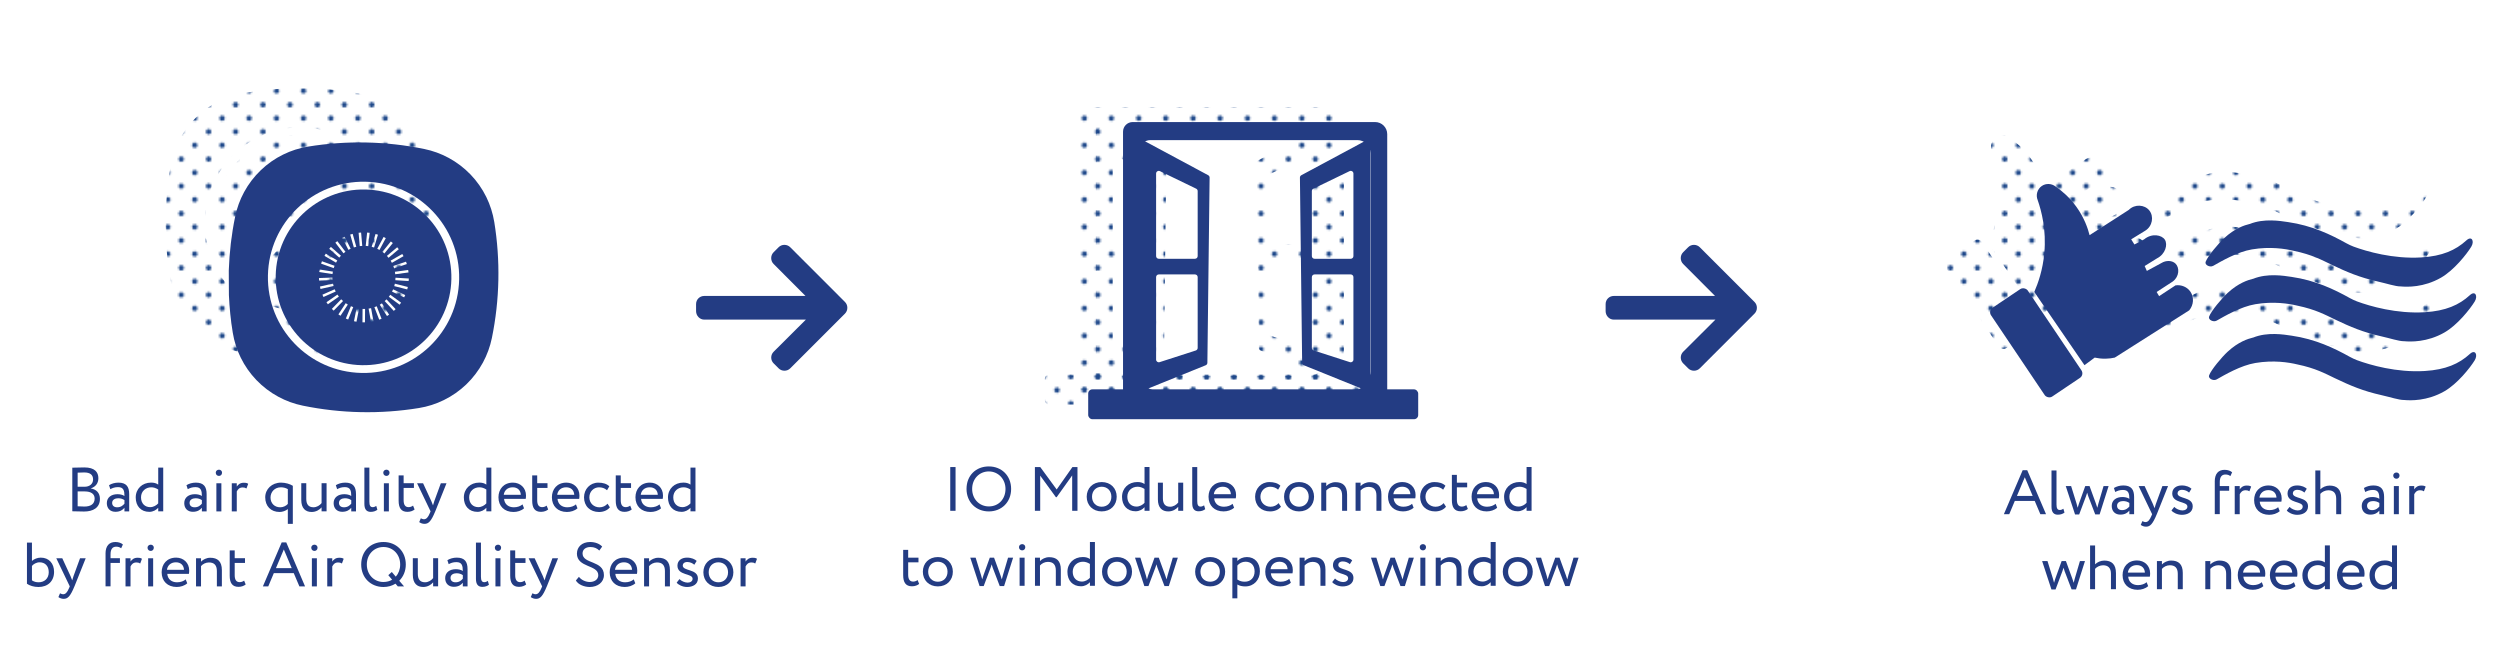 <?xml version="1.0" encoding="UTF-8"?>
<svg xmlns="http://www.w3.org/2000/svg" xmlns:xlink="http://www.w3.org/1999/xlink" viewBox="0 0 1000 267">
  <defs>
    <style>
      .cls-1 {
        fill: #1d4789;
      }

      .cls-2 {
        fill: url(#Blue-7);
      }

      .cls-3 {
        fill: url(#Blue-6);
      }

      .cls-4 {
        fill: none;
      }

      .cls-5 {
        fill: url(#Blue-2);
      }

      .cls-6 {
        fill: url(#Blue-5);
      }

      .cls-7 {
        fill: #233c83;
      }

      .cls-8 {
        fill: #233c83;
      }

      .cls-9 {
        fill: url(#Blue-4);
      }

      .cls-10 {
        fill: url(#Blue-3);
      }

      .cls-11 {
        fill: url(#Blue);
      }

      .cls-12 {
        fill: url(#Blue-8);
      }
    </style>
    <pattern id="Blue" x="0" y="0" width="28.8" height="28.8" patternTransform="translate(-901.12 -5963.78) scale(.75)" patternUnits="userSpaceOnUse" viewBox="0 0 28.8 28.8">
      <g>
        <rect class="cls-4" y="0" width="28.8" height="28.8"/>
        <g>
          <path class="cls-1" d="M25.2,26.64c.8,0,1.44-.64,1.44-1.44s-.64-1.44-1.44-1.44-1.44.64-1.44,1.44.64,1.44,1.44,1.44Z"/>
          <path class="cls-1" d="M10.8,26.64c.8,0,1.44-.64,1.44-1.44s-.65-1.44-1.44-1.44-1.44.64-1.44,1.44.64,1.44,1.44,1.44Z"/>
          <path class="cls-1" d="M25.2,12.24c.8,0,1.44-.65,1.44-1.44s-.64-1.44-1.44-1.44-1.44.64-1.44,1.44.64,1.44,1.44,1.44Z"/>
          <path class="cls-1" d="M10.8,12.24c.8,0,1.44-.65,1.44-1.44s-.65-1.44-1.44-1.44-1.44.64-1.44,1.44.64,1.44,1.44,1.44Z"/>
          <path class="cls-1" d="M3.6,19.44c.79,0,1.44-.64,1.44-1.44s-.65-1.44-1.44-1.44-1.44.64-1.44,1.44.64,1.44,1.44,1.44Z"/>
          <path class="cls-1" d="M18,19.44c.79,0,1.44-.64,1.44-1.44s-.65-1.44-1.44-1.44-1.44.64-1.44,1.44.64,1.44,1.44,1.44Z"/>
          <path class="cls-1" d="M3.6,5.04c.79,0,1.44-.64,1.44-1.44s-.65-1.44-1.44-1.44-1.44.64-1.44,1.44.64,1.44,1.44,1.44Z"/>
          <path class="cls-1" d="M18,5.04c.79,0,1.44-.64,1.44-1.44s-.65-1.44-1.44-1.44-1.44.64-1.44,1.44.64,1.44,1.44,1.44Z"/>
        </g>
      </g>
    </pattern>
    <pattern id="Blue-2" data-name="Blue" patternTransform="translate(-919.77 -5963.78) scale(.75)" xlink:href="#Blue"/>
    <pattern id="Blue-3" data-name="Blue" patternTransform="translate(-919.77 -5963.78) scale(.75)" xlink:href="#Blue"/>
    <pattern id="Blue-4" data-name="Blue" patternTransform="translate(-919.05 -5963.78) scale(.75)" xlink:href="#Blue"/>
    <pattern id="Blue-5" data-name="Blue" patternTransform="translate(-919.05 -5963.78) scale(.75)" xlink:href="#Blue"/>
    <pattern id="Blue-6" data-name="Blue" patternTransform="translate(-919.05 -5963.78) scale(.75)" xlink:href="#Blue"/>
    <pattern id="Blue-7" data-name="Blue" patternTransform="translate(-919.05 -5963.78) scale(.75)" xlink:href="#Blue"/>
    <pattern id="Blue-8" data-name="Blue" patternTransform="translate(-919.05 -5963.78) scale(.75)" xlink:href="#Blue"/>
  </defs>
  <g id="text">
    <g>
      <path class="cls-8" d="M380.1,186.82h2.12v17.5h-2.12v-17.5Z"/>
      <path class="cls-8" d="M395.53,186.57c5.07,0,8.92,3.67,8.92,9s-3.85,9-8.92,9-8.92-3.67-8.92-9,3.72-9,8.92-9ZM395.53,202.57c4,0,6.67-3.05,6.67-7s-2.92-7-6.67-7-6.67,2.92-6.67,7,2.92,7,6.67,7Z"/>
      <path class="cls-8" d="M413.95,186.82h2.15l6.57,8.97,6.3-8.97h2.02v17.5h-2.12v-14.15l-6.2,8.7h-.32l-6.27-8.62v14.07h-2.12v-17.5Z"/>
      <path class="cls-8" d="M440.68,192.82c3.6,0,6,2.5,6,5.87s-2.4,5.87-6,5.87-6-2.5-6-5.87,2.4-5.87,6-5.87ZM440.68,202.69c2.25,0,3.87-1.6,3.87-4s-1.62-4-3.87-4-3.87,1.62-3.87,4,1.62,4,3.87,4Z"/>
      <path class="cls-8" d="M457.8,202.89c-.82.9-2.05,1.62-3.57,1.62-3.3,0-5.42-2.27-5.42-5.75s2.6-5.95,6.15-5.95c1.2,0,2.07.25,2.85.8v-6.8h2v17.5h-2v-1.42ZM457.8,201.14v-5.57c-.95-.6-1.85-.88-2.77-.88-2.22,0-4.1,1.55-4.1,4.02s1.57,3.92,3.67,3.92c1.3,0,2.5-.72,3.2-1.5Z"/>
      <path class="cls-8" d="M473.28,204.32h-2v-1.6c-.77.95-2.2,1.85-3.97,1.85-2.5,0-4.15-1.5-4.15-4.8v-6.7h2v6.25c0,2.12.85,3.37,2.9,3.37,1.3,0,2.52-.77,3.22-1.67v-7.95h2v11.25Z"/>
      <path class="cls-8" d="M476.9,186.82h2v13.6c0,1.53.37,2.22,1.32,2.22.55,0,1.05-.25,1.42-.5l.45,1.53c-.6.47-1.48.85-2.65.85-1.7,0-2.55-1.03-2.55-3.2v-14.5Z"/>
      <path class="cls-8" d="M493.65,203.09c-1.1,1-2.72,1.47-4.22,1.47-3.65,0-6.02-2.32-6.02-5.87,0-3.27,2.1-5.87,5.8-5.87,2.9,0,5.22,2.05,5.22,5.15,0,.55-.05,1-.12,1.35h-8.65c.17,2.12,1.72,3.37,3.92,3.37,1.45,0,2.72-.5,3.45-1.17l.62,1.57ZM485.53,197.69h6.82c-.1-1.85-1.3-3-3.25-3-2.05,0-3.35,1.28-3.57,3Z"/>
      <path class="cls-8" d="M512.38,202.69c-.95,1.22-2.6,1.88-4.32,1.88-3.57,0-6.02-2.32-6.02-5.87,0-3.27,2.4-5.87,5.7-5.87,1.8,0,3.37.42,4.42,1.47l-.92,1.57c-.95-.87-2.05-1.17-3.22-1.17-2.02,0-3.85,1.62-3.85,4s1.83,4,4.05,4c1.35,0,2.47-.6,3.22-1.45l.95,1.45Z"/>
      <path class="cls-8" d="M519.62,192.82c3.6,0,6,2.5,6,5.87s-2.4,5.87-6,5.87-6-2.5-6-5.87,2.4-5.87,6-5.87ZM519.62,202.69c2.25,0,3.87-1.6,3.87-4s-1.62-4-3.87-4-3.87,1.62-3.87,4,1.62,4,3.87,4Z"/>
      <path class="cls-8" d="M528.5,193.07h2v1.37c.78-.85,2.2-1.57,3.67-1.57,2.92,0,4.67,1.42,4.67,4.95v6.5h-2v-6.12c0-2.35-1.07-3.45-3.17-3.45-1.28,0-2.45.62-3.17,1.45v8.12h-2v-11.25Z"/>
      <path class="cls-8" d="M542.23,193.07h2v1.37c.78-.85,2.2-1.57,3.67-1.57,2.92,0,4.67,1.42,4.67,4.95v6.5h-2v-6.12c0-2.35-1.07-3.45-3.17-3.45-1.28,0-2.45.62-3.17,1.45v8.12h-2v-11.25Z"/>
      <path class="cls-8" d="M565.45,203.09c-1.1,1-2.72,1.47-4.22,1.47-3.65,0-6.02-2.32-6.02-5.87,0-3.27,2.1-5.87,5.8-5.87,2.9,0,5.22,2.05,5.22,5.15,0,.55-.05,1-.12,1.35h-8.65c.18,2.12,1.72,3.37,3.92,3.37,1.45,0,2.72-.5,3.45-1.17l.62,1.57ZM557.33,197.69h6.82c-.1-1.85-1.3-3-3.25-3-2.05,0-3.35,1.28-3.57,3Z"/>
      <path class="cls-8" d="M578.4,202.69c-.95,1.22-2.6,1.88-4.32,1.88-3.57,0-6.02-2.32-6.02-5.87,0-3.27,2.4-5.87,5.7-5.87,1.8,0,3.37.42,4.42,1.47l-.92,1.57c-.95-.87-2.05-1.17-3.22-1.17-2.02,0-3.85,1.62-3.85,4s1.83,4,4.05,4c1.35,0,2.47-.6,3.22-1.45l.95,1.45Z"/>
      <path class="cls-8" d="M580.75,189.95h2v3.12h4.12v1.87h-4.12v4.9c0,1.77.58,2.8,2,2.8.77,0,1.37-.33,1.77-.62l.62,1.55c-.6.5-1.62.95-2.87.95-2.52,0-3.52-1.6-3.52-4.47v-10.1Z"/>
      <path class="cls-8" d="M598.87,203.09c-1.1,1-2.72,1.47-4.22,1.47-3.65,0-6.02-2.32-6.02-5.87,0-3.27,2.1-5.87,5.8-5.87,2.9,0,5.22,2.05,5.22,5.15,0,.55-.05,1-.12,1.35h-8.65c.18,2.12,1.72,3.37,3.92,3.37,1.45,0,2.72-.5,3.45-1.17l.62,1.57ZM590.75,197.69h6.82c-.1-1.85-1.3-3-3.25-3-2.05,0-3.35,1.28-3.57,3Z"/>
      <path class="cls-8" d="M610.62,202.89c-.83.9-2.05,1.62-3.57,1.62-3.3,0-5.42-2.27-5.42-5.75s2.6-5.95,6.15-5.95c1.2,0,2.07.25,2.85.8v-6.8h2v17.5h-2v-1.42ZM610.62,201.14v-5.57c-.95-.6-1.85-.88-2.77-.88-2.22,0-4.1,1.55-4.1,4.02s1.58,3.92,3.67,3.92c1.3,0,2.5-.72,3.2-1.5Z"/>
      <path class="cls-8" d="M361.27,219.95h2v3.12h4.12v1.87h-4.12v4.9c0,1.77.57,2.8,2,2.8.77,0,1.37-.33,1.77-.62l.62,1.55c-.6.5-1.62.95-2.87.95-2.52,0-3.52-1.6-3.52-4.47v-10.1Z"/>
      <path class="cls-8" d="M375.14,222.82c3.6,0,6,2.5,6,5.87s-2.4,5.87-6,5.87-6-2.5-6-5.87,2.4-5.87,6-5.87ZM375.14,232.69c2.25,0,3.87-1.6,3.87-4s-1.62-4-3.87-4-3.87,1.62-3.87,4,1.62,4,3.87,4Z"/>
      <path class="cls-8" d="M401.64,234.42h-1.75l-2.8-7.32c-.17-.45-.3-.9-.42-1.37-.15.52-.27.97-.47,1.45l-2.72,7.25h-1.65l-3.72-11.35h2.15l2.2,7.1c.18.55.28,1.05.43,1.58.15-.5.25-.95.47-1.58l2.55-7.1h1.72l2.57,7.07c.2.52.35,1.07.52,1.62.12-.57.27-1.15.45-1.72l2.05-6.97h2.02l-3.6,11.35Z"/>
      <path class="cls-8" d="M408.89,217.65c.62,0,1.23.47,1.23,1.2,0,.83-.6,1.3-1.23,1.3-.7,0-1.3-.47-1.3-1.3,0-.72.6-1.2,1.3-1.2ZM407.84,223.07h2v11.25h-2v-11.25Z"/>
      <path class="cls-8" d="M413.99,223.07h2v1.37c.77-.85,2.2-1.57,3.67-1.57,2.92,0,4.67,1.42,4.67,4.95v6.5h-2v-6.12c0-2.35-1.07-3.45-3.17-3.45-1.27,0-2.45.62-3.17,1.45v8.12h-2v-11.25Z"/>
      <path class="cls-8" d="M435.96,232.89c-.82.9-2.05,1.62-3.57,1.62-3.3,0-5.42-2.27-5.42-5.75s2.6-5.95,6.15-5.95c1.2,0,2.07.25,2.85.8v-6.8h2v17.5h-2v-1.42ZM435.96,231.14v-5.57c-.95-.6-1.85-.88-2.77-.88-2.22,0-4.1,1.55-4.1,4.02s1.57,3.92,3.67,3.92c1.3,0,2.5-.72,3.2-1.5Z"/>
      <path class="cls-8" d="M446.81,222.82c3.6,0,6,2.5,6,5.87s-2.4,5.87-6,5.87-6-2.5-6-5.87,2.4-5.87,6-5.87ZM446.81,232.69c2.25,0,3.87-1.6,3.87-4s-1.62-4-3.87-4-3.87,1.62-3.87,4,1.62,4,3.87,4Z"/>
      <path class="cls-8" d="M467.54,234.42h-1.75l-2.8-7.32c-.17-.45-.3-.9-.42-1.37-.15.52-.27.97-.47,1.45l-2.72,7.25h-1.65l-3.72-11.35h2.15l2.2,7.1c.17.55.27,1.05.42,1.58.15-.5.25-.95.47-1.58l2.55-7.1h1.72l2.57,7.07c.2.52.35,1.07.52,1.62.12-.57.27-1.15.45-1.72l2.05-6.97h2.02l-3.6,11.35Z"/>
      <path class="cls-8" d="M484.06,222.82c3.6,0,6,2.5,6,5.87s-2.4,5.87-6,5.87-6-2.5-6-5.87,2.4-5.87,6-5.87ZM484.06,232.69c2.25,0,3.87-1.6,3.87-4s-1.62-4-3.87-4-3.87,1.62-3.87,4,1.62,4,3.87,4Z"/>
      <path class="cls-8" d="M492.94,223.07h2v1.32c.77-.9,2.27-1.57,3.82-1.57,3.2,0,5.2,2.37,5.2,5.7s-2.32,6.05-5.85,6.05c-1.2,0-2.37-.25-3.17-.77v5.52h-2v-16.25ZM494.94,226.24v5.57c1,.67,1.92.87,3,.87,2.4,0,3.9-1.72,3.9-4.1s-1.33-3.9-3.65-3.9c-1.32,0-2.55.67-3.25,1.55Z"/>
      <path class="cls-8" d="M516.34,233.09c-1.1,1-2.72,1.47-4.22,1.47-3.65,0-6.02-2.32-6.02-5.87,0-3.27,2.1-5.87,5.8-5.87,2.9,0,5.22,2.05,5.22,5.15,0,.55-.05,1-.12,1.35h-8.65c.18,2.12,1.72,3.37,3.92,3.37,1.45,0,2.72-.5,3.45-1.17l.62,1.57ZM508.21,227.69h6.82c-.1-1.85-1.3-3-3.25-3-2.05,0-3.35,1.28-3.57,3Z"/>
      <path class="cls-8" d="M519.84,223.07h2v1.37c.78-.85,2.2-1.57,3.67-1.57,2.92,0,4.67,1.42,4.67,4.95v6.5h-2v-6.12c0-2.35-1.07-3.45-3.17-3.45-1.28,0-2.45.62-3.17,1.45v8.12h-2v-11.25Z"/>
      <path class="cls-8" d="M533.19,225.99c0-1.97,1.6-3.17,3.82-3.17,1.85,0,3.2.67,3.87,1.32l-.95,1.53c-.67-.6-1.65-1.1-2.82-1.1s-1.8.65-1.8,1.4c0,2.37,6.07,1.25,6.07,5.2,0,2.38-2.1,3.4-4.35,3.4-1.82,0-3.62-.95-4.15-1.75l1.12-1.42c.65.75,2.12,1.42,3.25,1.42,1.05,0,2-.52,2-1.55,0-2.27-6.07-1.15-6.07-5.27Z"/>
      <path class="cls-8" d="M561.94,234.42h-1.75l-2.8-7.32c-.17-.45-.3-.9-.42-1.37-.15.52-.28.97-.48,1.45l-2.72,7.25h-1.65l-3.72-11.35h2.15l2.2,7.1c.17.55.28,1.05.42,1.58.15-.5.25-.95.48-1.58l2.55-7.1h1.72l2.57,7.07c.2.52.35,1.07.53,1.62.12-.57.27-1.15.45-1.72l2.05-6.97h2.02l-3.6,11.35Z"/>
      <path class="cls-8" d="M569.19,217.65c.62,0,1.22.47,1.22,1.2,0,.83-.6,1.3-1.22,1.3-.7,0-1.3-.47-1.3-1.3,0-.72.6-1.2,1.3-1.2ZM568.14,223.07h2v11.25h-2v-11.25Z"/>
      <path class="cls-8" d="M574.29,223.07h2v1.37c.78-.85,2.2-1.57,3.67-1.57,2.92,0,4.67,1.42,4.67,4.95v6.5h-2v-6.12c0-2.35-1.07-3.45-3.17-3.45-1.28,0-2.45.62-3.17,1.45v8.12h-2v-11.25Z"/>
      <path class="cls-8" d="M596.26,232.89c-.83.9-2.05,1.62-3.57,1.62-3.3,0-5.42-2.27-5.42-5.75s2.6-5.95,6.15-5.95c1.2,0,2.07.25,2.85.8v-6.8h2v17.5h-2v-1.42ZM596.26,231.14v-5.57c-.95-.6-1.85-.88-2.77-.88-2.22,0-4.1,1.55-4.1,4.02s1.58,3.92,3.67,3.92c1.3,0,2.5-.72,3.2-1.5Z"/>
      <path class="cls-8" d="M607.11,222.82c3.6,0,6,2.5,6,5.87s-2.4,5.87-6,5.87-6-2.5-6-5.87,2.4-5.87,6-5.87ZM607.11,232.69c2.25,0,3.87-1.6,3.87-4s-1.62-4-3.87-4-3.87,1.62-3.87,4,1.62,4,3.87,4Z"/>
      <path class="cls-8" d="M627.83,234.42h-1.75l-2.8-7.32c-.17-.45-.3-.9-.42-1.37-.15.52-.28.97-.48,1.45l-2.72,7.25h-1.65l-3.72-11.35h2.15l2.2,7.1c.17.55.28,1.05.42,1.58.15-.5.25-.95.48-1.58l2.55-7.1h1.72l2.57,7.07c.2.52.35,1.07.53,1.62.12-.57.27-1.15.45-1.72l2.05-6.97h2.02l-3.6,11.35Z"/>
    </g>
    <g>
      <path class="cls-8" d="M809.07,188.08h1.82l7.52,17.6h-2.27l-2.25-5.3h-7.97l-2.22,5.3h-2.15l7.52-17.6ZM806.77,198.37h6.3l-3.15-7.47-3.15,7.47Z"/>
      <path class="cls-8" d="M820.6,188.18h2v13.6c0,1.53.38,2.22,1.33,2.22.55,0,1.05-.25,1.42-.5l.45,1.53c-.6.47-1.47.85-2.65.85-1.7,0-2.55-1.03-2.55-3.2v-14.5Z"/>
      <path class="cls-8" d="M839.84,205.77h-1.75l-2.8-7.32c-.17-.45-.3-.9-.42-1.37-.15.52-.28.97-.48,1.45l-2.72,7.25h-1.65l-3.72-11.35h2.15l2.2,7.1c.17.55.28,1.05.42,1.58.15-.5.25-.95.48-1.58l2.55-7.1h1.72l2.57,7.07c.2.52.35,1.07.53,1.62.12-.57.27-1.15.45-1.72l2.05-6.97h2.02l-3.6,11.35Z"/>
      <path class="cls-8" d="M845.57,195.2c1-.62,2.35-1.02,3.75-1.02,3.2,0,4.32,1.67,4.32,4.6v6.9h-1.9v-1.45c-.67.85-1.75,1.62-3.6,1.62-2.05,0-3.45-1.3-3.45-3.47,0-2.3,1.82-3.57,4.25-3.57.87,0,2.05.17,2.8.72,0-2.1-.33-3.55-2.55-3.55-1.38,0-2.2.35-3.1.82l-.52-1.6ZM851.74,202.6v-1.42c-.7-.5-1.55-.75-2.52-.75-1.2,0-2.4.55-2.4,1.85,0,1.08.72,1.77,2.02,1.77,1.47,0,2.33-.77,2.9-1.45Z"/>
      <path class="cls-8" d="M862.72,205.67c-1.65,4.02-2.7,5-4.3,5-.85,0-1.53-.3-2.12-.7l.65-1.52c.37.17.8.38,1.25.38.95,0,1.65-.75,2.4-2.55l.25-.6-5.4-11.25h2.4l3.3,7.15c.25.57.45,1.12.67,1.7.15-.55.33-1.12.53-1.72l2.6-7.12h2.27l-4.5,11.25Z"/>
      <path class="cls-8" d="M868.9,197.35c0-1.97,1.6-3.17,3.82-3.17,1.85,0,3.2.67,3.87,1.32l-.95,1.53c-.67-.6-1.65-1.1-2.82-1.1s-1.8.65-1.8,1.4c0,2.37,6.07,1.25,6.07,5.2,0,2.38-2.1,3.4-4.35,3.4-1.82,0-3.62-.95-4.15-1.75l1.12-1.42c.65.75,2.12,1.42,3.25,1.42,1.05,0,2-.52,2-1.55,0-2.27-6.07-1.15-6.07-5.27Z"/>
      <path class="cls-8" d="M885.9,192.6c0-3.12,1.45-4.67,3.95-4.67,1.35,0,2.42.45,3,1l-.7,1.52c-.47-.4-1.12-.65-1.97-.65-1.42,0-2.27.92-2.27,3.02v1.6h3.75v1.87h-3.75v9.37h-2v-13.07Z"/>
      <path class="cls-8" d="M893.89,194.42h2v1.32c.58-.85,1.4-1.52,2.82-1.52.92,0,1.38.15,1.75.42l-.7,1.88c-.55-.33-.85-.42-1.52-.42-1.3,0-1.92.77-2.35,1.6v7.97h-2v-11.25Z"/>
      <path class="cls-8" d="M911.89,204.45c-1.1,1-2.72,1.47-4.22,1.47-3.65,0-6.02-2.32-6.02-5.87,0-3.27,2.1-5.87,5.8-5.87,2.9,0,5.22,2.05,5.22,5.15,0,.55-.05,1-.12,1.35h-8.65c.18,2.12,1.72,3.37,3.92,3.37,1.45,0,2.72-.5,3.45-1.17l.62,1.58ZM903.77,199.05h6.82c-.1-1.85-1.3-3-3.25-3-2.05,0-3.35,1.28-3.57,3Z"/>
      <path class="cls-8" d="M915.02,197.35c0-1.97,1.6-3.17,3.82-3.17,1.85,0,3.2.67,3.87,1.32l-.95,1.53c-.67-.6-1.65-1.1-2.82-1.1s-1.8.65-1.8,1.4c0,2.37,6.07,1.25,6.07,5.2,0,2.38-2.1,3.4-4.35,3.4-1.82,0-3.62-.95-4.15-1.75l1.12-1.42c.65.75,2.12,1.42,3.25,1.42,1.05,0,2-.52,2-1.55,0-2.27-6.07-1.15-6.07-5.27Z"/>
      <path class="cls-8" d="M926.14,188.18h2v7.55c.83-.85,2.25-1.5,3.67-1.5,2.92,0,4.67,1.47,4.67,5v6.45h-2v-6.17c0-2.25-1.07-3.4-3.15-3.4-1.25,0-2.5.62-3.2,1.42v8.15h-2v-17.5Z"/>
      <path class="cls-8" d="M945.57,195.2c1-.62,2.35-1.02,3.75-1.02,3.2,0,4.32,1.67,4.32,4.6v6.9h-1.9v-1.45c-.67.85-1.75,1.62-3.6,1.62-2.05,0-3.45-1.3-3.45-3.47,0-2.3,1.82-3.57,4.25-3.57.87,0,2.05.17,2.8.72,0-2.1-.33-3.55-2.55-3.55-1.38,0-2.2.35-3.1.82l-.52-1.6ZM951.74,202.6v-1.42c-.7-.5-1.55-.75-2.52-.75-1.2,0-2.4.55-2.4,1.85,0,1.08.72,1.77,2.02,1.77,1.47,0,2.33-.77,2.9-1.45Z"/>
      <path class="cls-8" d="M958.59,189c.62,0,1.22.47,1.22,1.2,0,.83-.6,1.3-1.22,1.3-.7,0-1.3-.47-1.3-1.3,0-.72.6-1.2,1.3-1.2ZM957.54,194.42h2v11.25h-2v-11.25Z"/>
      <path class="cls-8" d="M963.69,194.42h2v1.32c.58-.85,1.4-1.52,2.82-1.52.92,0,1.38.15,1.75.42l-.7,1.88c-.55-.33-.85-.42-1.52-.42-1.3,0-1.92.77-2.35,1.6v7.97h-2v-11.25Z"/>
      <path class="cls-8" d="M830.39,235.77h-1.75l-2.8-7.32c-.17-.45-.3-.9-.42-1.37-.15.52-.28.97-.48,1.45l-2.72,7.25h-1.65l-3.72-11.35h2.15l2.2,7.1c.17.55.28,1.05.42,1.58.15-.5.25-.95.48-1.58l2.55-7.1h1.72l2.57,7.07c.2.52.35,1.07.53,1.62.12-.57.27-1.15.45-1.72l2.05-6.97h2.02l-3.6,11.35Z"/>
      <path class="cls-8" d="M836.04,218.18h2v7.55c.83-.85,2.25-1.5,3.67-1.5,2.92,0,4.67,1.47,4.67,5v6.45h-2v-6.17c0-2.25-1.07-3.4-3.15-3.4-1.25,0-2.5.62-3.2,1.42v8.15h-2v-17.5Z"/>
      <path class="cls-8" d="M859.27,234.45c-1.1,1-2.72,1.47-4.22,1.47-3.65,0-6.02-2.32-6.02-5.87,0-3.27,2.1-5.87,5.8-5.87,2.9,0,5.22,2.05,5.22,5.15,0,.55-.05,1-.12,1.35h-8.65c.18,2.12,1.72,3.37,3.92,3.37,1.45,0,2.72-.5,3.45-1.17l.62,1.58ZM851.14,229.05h6.82c-.1-1.85-1.3-3-3.25-3-2.05,0-3.35,1.28-3.57,3Z"/>
      <path class="cls-8" d="M862.77,224.42h2v1.37c.78-.85,2.2-1.57,3.67-1.57,2.92,0,4.67,1.42,4.67,4.95v6.5h-2v-6.12c0-2.35-1.07-3.45-3.17-3.45-1.28,0-2.45.62-3.17,1.45v8.12h-2v-11.25Z"/>
      <path class="cls-8" d="M882.12,224.42h2v1.37c.78-.85,2.2-1.57,3.67-1.57,2.92,0,4.67,1.42,4.67,4.95v6.5h-2v-6.12c0-2.35-1.07-3.45-3.17-3.45-1.28,0-2.45.62-3.17,1.45v8.12h-2v-11.25Z"/>
      <path class="cls-8" d="M905.34,234.45c-1.1,1-2.72,1.47-4.22,1.47-3.65,0-6.02-2.32-6.02-5.87,0-3.27,2.1-5.87,5.8-5.87,2.9,0,5.22,2.05,5.22,5.15,0,.55-.05,1-.12,1.35h-8.65c.18,2.12,1.72,3.37,3.92,3.37,1.45,0,2.72-.5,3.45-1.17l.62,1.58ZM897.22,229.05h6.82c-.1-1.85-1.3-3-3.25-3-2.05,0-3.35,1.28-3.57,3Z"/>
      <path class="cls-8" d="M918.19,234.45c-1.1,1-2.72,1.47-4.22,1.47-3.65,0-6.02-2.32-6.02-5.87,0-3.27,2.1-5.87,5.8-5.87,2.9,0,5.22,2.05,5.22,5.15,0,.55-.05,1-.12,1.35h-8.65c.18,2.12,1.72,3.37,3.92,3.37,1.45,0,2.72-.5,3.45-1.17l.62,1.58ZM910.07,229.05h6.82c-.1-1.85-1.3-3-3.25-3-2.05,0-3.35,1.28-3.57,3Z"/>
      <path class="cls-8" d="M929.94,234.25c-.83.9-2.05,1.62-3.57,1.62-3.3,0-5.42-2.27-5.42-5.75s2.6-5.95,6.15-5.95c1.2,0,2.07.25,2.85.8v-6.8h2v17.5h-2v-1.42ZM929.94,232.5v-5.57c-.95-.6-1.85-.88-2.77-.88-2.22,0-4.1,1.55-4.1,4.02s1.58,3.92,3.67,3.92c1.3,0,2.5-.72,3.2-1.5Z"/>
      <path class="cls-8" d="M945.04,234.45c-1.1,1-2.72,1.47-4.22,1.47-3.65,0-6.02-2.32-6.02-5.87,0-3.27,2.1-5.87,5.8-5.87,2.9,0,5.22,2.05,5.22,5.15,0,.55-.05,1-.12,1.35h-8.65c.18,2.12,1.72,3.37,3.92,3.37,1.45,0,2.72-.5,3.45-1.17l.62,1.58ZM936.92,229.05h6.82c-.1-1.85-1.3-3-3.25-3-2.05,0-3.35,1.28-3.57,3Z"/>
      <path class="cls-8" d="M956.79,234.25c-.83.9-2.05,1.62-3.57,1.62-3.3,0-5.42-2.27-5.42-5.75s2.6-5.95,6.15-5.95c1.2,0,2.07.25,2.85.8v-6.8h2v17.5h-2v-1.42ZM956.79,232.5v-5.57c-.95-.6-1.85-.88-2.77-.88-2.22,0-4.1,1.55-4.1,4.02s1.58,3.92,3.67,3.92c1.3,0,2.5-.72,3.2-1.5Z"/>
    </g>
    <g>
      <path class="cls-8" d="M28.93,187.07c.98-.03,3.17-.1,4.8-.1,4.17,0,5.62,1.9,5.62,4.32,0,2.2-1.33,3.5-3,4.05v.05c2.17.35,3.62,1.75,3.62,4.15,0,3.55-2.72,5.07-6.35,5.07-1.55,0-3.67-.05-4.7-.1v-17.45ZM31.06,189.05v5.65h2.8c1.85,0,3.37-1.02,3.37-2.92s-1.22-2.8-3.55-2.8c-.92,0-2,.05-2.62.08ZM31.06,196.57v5.95c.57.05,1.7.1,2.7.1,2.57,0,4.1-1.05,4.1-3.2,0-1.85-1.45-2.85-3.97-2.85h-2.82Z"/>
      <path class="cls-8" d="M43.61,194.07c1-.62,2.35-1.02,3.75-1.02,3.2,0,4.32,1.67,4.32,4.6v6.9h-1.9v-1.45c-.67.85-1.75,1.62-3.6,1.62-2.05,0-3.45-1.3-3.45-3.47,0-2.3,1.82-3.57,4.25-3.57.87,0,2.05.17,2.8.72,0-2.1-.33-3.55-2.55-3.55-1.38,0-2.2.35-3.1.82l-.52-1.6ZM49.78,201.47v-1.42c-.7-.5-1.55-.75-2.52-.75-1.2,0-2.4.55-2.4,1.85,0,1.08.72,1.77,2.02,1.77,1.47,0,2.33-.77,2.9-1.45Z"/>
      <path class="cls-8" d="M63.28,203.12c-.83.9-2.05,1.62-3.57,1.62-3.3,0-5.42-2.27-5.42-5.75s2.6-5.95,6.15-5.95c1.2,0,2.07.25,2.85.8v-6.8h2v17.5h-2v-1.42ZM63.28,201.37v-5.57c-.95-.6-1.85-.88-2.77-.88-2.22,0-4.1,1.55-4.1,4.02s1.58,3.92,3.67,3.92c1.3,0,2.5-.72,3.2-1.5Z"/>
      <path class="cls-8" d="M74.58,194.07c1-.62,2.35-1.02,3.75-1.02,3.2,0,4.32,1.67,4.32,4.6v6.9h-1.9v-1.45c-.67.85-1.75,1.62-3.6,1.62-2.05,0-3.45-1.3-3.45-3.47,0-2.3,1.82-3.57,4.25-3.57.87,0,2.05.17,2.8.72,0-2.1-.33-3.55-2.55-3.55-1.38,0-2.2.35-3.1.82l-.52-1.6ZM80.75,201.47v-1.42c-.7-.5-1.55-.75-2.52-.75-1.2,0-2.4.55-2.4,1.85,0,1.08.72,1.77,2.02,1.77,1.47,0,2.33-.77,2.9-1.45Z"/>
      <path class="cls-8" d="M87.6,187.87c.62,0,1.22.47,1.22,1.2,0,.83-.6,1.3-1.22,1.3-.7,0-1.3-.47-1.3-1.3,0-.72.6-1.2,1.3-1.2ZM86.55,193.3h2v11.25h-2v-11.25Z"/>
      <path class="cls-8" d="M92.71,193.3h2v1.32c.58-.85,1.4-1.52,2.82-1.52.92,0,1.38.15,1.75.42l-.7,1.88c-.55-.33-.85-.42-1.52-.42-1.3,0-1.92.77-2.35,1.6v7.97h-2v-11.25Z"/>
      <path class="cls-8" d="M115.13,203.64c-.9.7-2.15,1.15-3.27,1.15-3.52,0-5.77-2.32-5.77-5.87,0-3.27,2.65-5.87,6.32-5.87,1.8,0,3.57.55,4.72,1.27v15.22h-2v-5.9ZM115.13,201.57v-5.92c-.88-.5-1.82-.73-2.75-.73-2.52,0-4.17,1.85-4.17,4.1s1.55,3.9,3.9,3.9c1.2,0,2.42-.62,3.02-1.35Z"/>
      <path class="cls-8" d="M130.63,204.54h-2v-1.6c-.78.95-2.2,1.85-3.97,1.85-2.5,0-4.15-1.5-4.15-4.8v-6.7h2v6.25c0,2.12.85,3.37,2.9,3.37,1.3,0,2.52-.77,3.22-1.67v-7.95h2v11.25Z"/>
      <path class="cls-8" d="M134.33,194.07c1-.62,2.35-1.02,3.75-1.02,3.2,0,4.32,1.67,4.32,4.6v6.9h-1.9v-1.45c-.67.85-1.75,1.62-3.6,1.62-2.05,0-3.45-1.3-3.45-3.47,0-2.3,1.82-3.57,4.25-3.57.87,0,2.05.17,2.8.72,0-2.1-.33-3.55-2.55-3.55-1.38,0-2.2.35-3.1.82l-.52-1.6ZM140.5,201.47v-1.42c-.7-.5-1.55-.75-2.52-.75-1.2,0-2.4.55-2.4,1.85,0,1.08.72,1.77,2.02,1.77,1.47,0,2.33-.77,2.9-1.45Z"/>
      <path class="cls-8" d="M145.75,187.05h2v13.6c0,1.53.38,2.22,1.33,2.22.55,0,1.05-.25,1.42-.5l.45,1.53c-.6.47-1.47.85-2.65.85-1.7,0-2.55-1.03-2.55-3.2v-14.5Z"/>
      <path class="cls-8" d="M154.6,187.87c.62,0,1.22.47,1.22,1.2,0,.83-.6,1.3-1.22,1.3-.7,0-1.3-.47-1.3-1.3,0-.72.6-1.2,1.3-1.2ZM153.55,193.3h2v11.25h-2v-11.25Z"/>
      <path class="cls-8" d="M159.45,190.17h2v3.12h4.12v1.87h-4.12v4.9c0,1.77.58,2.8,2,2.8.77,0,1.37-.32,1.77-.62l.62,1.55c-.6.5-1.62.95-2.87.95-2.52,0-3.52-1.6-3.52-4.47v-10.1Z"/>
      <path class="cls-8" d="M174.1,204.54c-1.65,4.02-2.7,5-4.3,5-.85,0-1.53-.3-2.12-.7l.65-1.52c.37.17.8.38,1.25.38.95,0,1.65-.75,2.4-2.55l.25-.6-5.4-11.25h2.4l3.3,7.15c.25.57.45,1.12.67,1.7.15-.55.33-1.12.53-1.72l2.6-7.12h2.27l-4.5,11.25Z"/>
      <path class="cls-8" d="M194.53,203.12c-.83.9-2.05,1.62-3.57,1.62-3.3,0-5.42-2.27-5.42-5.75s2.6-5.95,6.15-5.95c1.2,0,2.07.25,2.85.8v-6.8h2v17.5h-2v-1.42ZM194.53,201.37v-5.57c-.95-.6-1.85-.88-2.77-.88-2.22,0-4.1,1.55-4.1,4.02s1.58,3.92,3.67,3.92c1.3,0,2.5-.72,3.2-1.5Z"/>
      <path class="cls-8" d="M209.62,203.32c-1.1,1-2.72,1.47-4.22,1.47-3.65,0-6.02-2.32-6.02-5.87,0-3.27,2.1-5.87,5.8-5.87,2.9,0,5.22,2.05,5.22,5.15,0,.55-.05,1-.12,1.35h-8.65c.18,2.12,1.72,3.37,3.92,3.37,1.45,0,2.72-.5,3.45-1.17l.62,1.58ZM201.5,197.92h6.82c-.1-1.85-1.3-3-3.25-3-2.05,0-3.35,1.28-3.57,3Z"/>
      <path class="cls-8" d="M212.88,190.17h2v3.12h4.12v1.87h-4.12v4.9c0,1.77.58,2.8,2,2.8.77,0,1.37-.32,1.77-.62l.62,1.55c-.6.5-1.62.95-2.87.95-2.52,0-3.52-1.6-3.52-4.47v-10.1Z"/>
      <path class="cls-8" d="M231,203.32c-1.1,1-2.72,1.47-4.22,1.47-3.65,0-6.02-2.32-6.02-5.87,0-3.27,2.1-5.87,5.8-5.87,2.9,0,5.22,2.05,5.22,5.15,0,.55-.05,1-.12,1.35h-8.65c.18,2.12,1.72,3.37,3.92,3.37,1.45,0,2.72-.5,3.45-1.17l.62,1.58ZM222.88,197.92h6.82c-.1-1.85-1.3-3-3.25-3-2.05,0-3.35,1.28-3.57,3Z"/>
      <path class="cls-8" d="M243.95,202.92c-.95,1.23-2.6,1.88-4.32,1.88-3.57,0-6.02-2.32-6.02-5.87,0-3.27,2.4-5.87,5.7-5.87,1.8,0,3.37.42,4.42,1.47l-.92,1.57c-.95-.87-2.05-1.17-3.22-1.17-2.02,0-3.85,1.62-3.85,4s1.83,4,4.05,4c1.35,0,2.47-.6,3.22-1.45l.95,1.45Z"/>
      <path class="cls-8" d="M246.3,190.17h2v3.12h4.12v1.87h-4.12v4.9c0,1.77.58,2.8,2,2.8.77,0,1.37-.32,1.77-.62l.62,1.55c-.6.5-1.62.95-2.87.95-2.52,0-3.52-1.6-3.52-4.47v-10.1Z"/>
      <path class="cls-8" d="M264.42,203.32c-1.1,1-2.72,1.47-4.22,1.47-3.65,0-6.02-2.32-6.02-5.87,0-3.27,2.1-5.87,5.8-5.87,2.9,0,5.22,2.05,5.22,5.15,0,.55-.05,1-.12,1.35h-8.65c.18,2.12,1.72,3.37,3.92,3.37,1.45,0,2.72-.5,3.45-1.17l.62,1.58ZM256.3,197.92h6.82c-.1-1.85-1.3-3-3.25-3-2.05,0-3.35,1.28-3.57,3Z"/>
      <path class="cls-8" d="M276.18,203.12c-.83.9-2.05,1.62-3.57,1.62-3.3,0-5.42-2.27-5.42-5.75s2.6-5.95,6.15-5.95c1.2,0,2.07.25,2.85.8v-6.8h2v17.5h-2v-1.42ZM276.18,201.37v-5.57c-.95-.6-1.85-.88-2.77-.88-2.22,0-4.1,1.55-4.1,4.02s1.58,3.92,3.67,3.92c1.3,0,2.5-.72,3.2-1.5Z"/>
      <path class="cls-8" d="M10.78,217.05h2v7.32c.8-.72,2.15-1.32,3.5-1.32,3.35,0,5.35,2.37,5.35,5.7,0,3.7-2.47,6.05-6.25,6.05-1.8,0-3.52-.53-4.6-1.3v-16.45ZM12.78,226.37v5.77c.9.6,1.72.77,2.7.77,2.27,0,4.02-1.5,4.02-4.02s-1.5-3.97-3.67-3.97c-1.3,0-2.5.75-3.05,1.45Z"/>
      <path class="cls-8" d="M29.78,234.54c-1.65,4.02-2.7,5-4.3,5-.85,0-1.53-.3-2.12-.7l.65-1.52c.37.17.8.38,1.25.38.95,0,1.65-.75,2.4-2.55l.25-.6-5.4-11.25h2.4l3.3,7.15c.25.57.45,1.12.67,1.7.15-.55.33-1.12.53-1.72l2.6-7.12h2.27l-4.5,11.25Z"/>
      <path class="cls-8" d="M42.21,221.47c0-3.12,1.45-4.67,3.95-4.67,1.35,0,2.42.45,3,1l-.7,1.52c-.47-.4-1.12-.65-1.97-.65-1.42,0-2.27.92-2.27,3.02v1.6h3.75v1.87h-3.75v9.37h-2v-13.07Z"/>
      <path class="cls-8" d="M50.21,223.3h2v1.32c.58-.85,1.4-1.52,2.82-1.52.92,0,1.38.15,1.75.42l-.7,1.88c-.55-.33-.85-.42-1.52-.42-1.3,0-1.92.77-2.35,1.6v7.97h-2v-11.25Z"/>
      <path class="cls-8" d="M60.31,217.87c.62,0,1.22.47,1.22,1.2,0,.83-.6,1.3-1.22,1.3-.7,0-1.3-.47-1.3-1.3,0-.72.6-1.2,1.3-1.2ZM59.26,223.3h2v11.25h-2v-11.25Z"/>
      <path class="cls-8" d="M74.9,233.32c-1.1,1-2.72,1.47-4.22,1.47-3.65,0-6.02-2.32-6.02-5.87,0-3.27,2.1-5.87,5.8-5.87,2.9,0,5.22,2.05,5.22,5.15,0,.55-.05,1-.12,1.35h-8.65c.18,2.12,1.72,3.37,3.92,3.37,1.45,0,2.72-.5,3.45-1.17l.62,1.58ZM66.78,227.92h6.82c-.1-1.85-1.3-3-3.25-3-2.05,0-3.35,1.28-3.57,3Z"/>
      <path class="cls-8" d="M78.41,223.3h2v1.37c.78-.85,2.2-1.57,3.67-1.57,2.92,0,4.67,1.42,4.67,4.95v6.5h-2v-6.12c0-2.35-1.07-3.45-3.17-3.45-1.28,0-2.45.62-3.17,1.45v8.12h-2v-11.25Z"/>
      <path class="cls-8" d="M91.88,220.17h2v3.12h4.12v1.87h-4.12v4.9c0,1.77.58,2.8,2,2.8.77,0,1.37-.32,1.77-.62l.62,1.55c-.6.5-1.62.95-2.87.95-2.52,0-3.52-1.6-3.52-4.47v-10.1Z"/>
      <path class="cls-8" d="M112.68,216.95h1.82l7.52,17.6h-2.27l-2.25-5.3h-7.97l-2.22,5.3h-2.15l7.52-17.6ZM110.38,227.25h6.3l-3.15-7.47-3.15,7.47Z"/>
      <path class="cls-8" d="M125.8,217.87c.62,0,1.22.47,1.22,1.2,0,.83-.6,1.3-1.22,1.3-.7,0-1.3-.47-1.3-1.3,0-.72.6-1.2,1.3-1.2ZM124.75,223.3h2v11.25h-2v-11.25Z"/>
      <path class="cls-8" d="M130.9,223.3h2v1.32c.58-.85,1.4-1.52,2.82-1.52.92,0,1.38.15,1.75.42l-.7,1.88c-.55-.33-.85-.42-1.52-.42-1.3,0-1.92.77-2.35,1.6v7.97h-2v-11.25Z"/>
      <path class="cls-8" d="M153.4,216.8c5.07,0,8.92,3.67,8.92,9,0,2.62-1,4.9-2.62,6.5l1.92,2.25h-2.5l-.92-1.08c-1.38.85-3,1.33-4.8,1.33-5.07,0-8.92-3.67-8.92-9s3.72-9,8.92-9ZM153.4,232.79c1.3,0,2.47-.32,3.45-.9l-1.53-1.82,1.4-1.28,1.6,1.88c1.1-1.25,1.75-2.95,1.75-4.87,0-4.07-2.92-7-6.67-7s-6.67,2.92-6.67,7,2.92,7,6.67,7Z"/>
      <path class="cls-8" d="M175.25,234.54h-2v-1.6c-.78.95-2.2,1.85-3.97,1.85-2.5,0-4.15-1.5-4.15-4.8v-6.7h2v6.25c0,2.12.85,3.37,2.9,3.37,1.3,0,2.52-.77,3.22-1.67v-7.95h2v11.25Z"/>
      <path class="cls-8" d="M178.95,224.07c1-.62,2.35-1.02,3.75-1.02,3.2,0,4.32,1.67,4.32,4.6v6.9h-1.9v-1.45c-.67.85-1.75,1.62-3.6,1.62-2.05,0-3.45-1.3-3.45-3.47,0-2.3,1.82-3.57,4.25-3.57.87,0,2.05.17,2.8.72,0-2.1-.33-3.55-2.55-3.55-1.38,0-2.2.35-3.1.82l-.52-1.6ZM185.13,231.47v-1.42c-.7-.5-1.55-.75-2.52-.75-1.2,0-2.4.55-2.4,1.85,0,1.08.72,1.77,2.02,1.77,1.47,0,2.33-.77,2.9-1.45Z"/>
      <path class="cls-8" d="M190.38,217.05h2v13.6c0,1.53.38,2.22,1.33,2.22.55,0,1.05-.25,1.42-.5l.45,1.53c-.6.47-1.47.85-2.65.85-1.7,0-2.55-1.03-2.55-3.2v-14.5Z"/>
      <path class="cls-8" d="M199.23,217.87c.62,0,1.22.47,1.22,1.2,0,.83-.6,1.3-1.22,1.3-.7,0-1.3-.47-1.3-1.3,0-.72.6-1.2,1.3-1.2ZM198.18,223.3h2v11.25h-2v-11.25Z"/>
      <path class="cls-8" d="M204.08,220.17h2v3.12h4.12v1.87h-4.12v4.9c0,1.77.58,2.8,2,2.8.77,0,1.37-.32,1.77-.62l.62,1.55c-.6.5-1.62.95-2.87.95-2.52,0-3.52-1.6-3.52-4.47v-10.1Z"/>
      <path class="cls-8" d="M218.73,234.54c-1.65,4.02-2.7,5-4.3,5-.85,0-1.53-.3-2.12-.7l.65-1.52c.37.17.8.38,1.25.38.95,0,1.65-.75,2.4-2.55l.25-.6-5.4-11.25h2.4l3.3,7.15c.25.57.45,1.12.67,1.7.15-.55.33-1.12.53-1.72l2.6-7.12h2.27l-4.5,11.25Z"/>
      <path class="cls-8" d="M230.78,221.37c0-2.52,1.95-4.57,5.27-4.57,2.02,0,3.82.73,4.82,1.83l-1.15,1.6c-.92-.92-2.02-1.42-3.55-1.42-1.95,0-3.15,1.02-3.15,2.57,0,4.32,8.55,2.7,8.55,8.67,0,2.87-2.52,4.75-5.7,4.75-2.15,0-4.65-.97-5.52-2.62l1.22-1.45c1.02,1.35,2.85,2.07,4.32,2.07,1.83,0,3.42-.95,3.42-2.72,0-4.27-8.55-2.9-8.55-8.7Z"/>
      <path class="cls-8" d="M254.12,233.32c-1.1,1-2.72,1.47-4.22,1.47-3.65,0-6.02-2.32-6.02-5.87,0-3.27,2.1-5.87,5.8-5.87,2.9,0,5.22,2.05,5.22,5.15,0,.55-.05,1-.12,1.35h-8.65c.18,2.12,1.72,3.37,3.92,3.37,1.45,0,2.72-.5,3.45-1.17l.62,1.58ZM246,227.92h6.82c-.1-1.85-1.3-3-3.25-3-2.05,0-3.35,1.28-3.57,3Z"/>
      <path class="cls-8" d="M257.63,223.3h2v1.37c.78-.85,2.2-1.57,3.67-1.57,2.92,0,4.67,1.42,4.67,4.95v6.5h-2v-6.12c0-2.35-1.07-3.45-3.17-3.45-1.28,0-2.45.62-3.17,1.45v8.12h-2v-11.25Z"/>
      <path class="cls-8" d="M270.98,226.22c0-1.97,1.6-3.17,3.82-3.17,1.85,0,3.2.67,3.87,1.32l-.95,1.53c-.67-.6-1.65-1.1-2.82-1.1s-1.8.65-1.8,1.4c0,2.37,6.07,1.25,6.07,5.2,0,2.38-2.1,3.4-4.35,3.4-1.82,0-3.62-.95-4.15-1.75l1.12-1.42c.65.75,2.12,1.42,3.25,1.42,1.05,0,2-.52,2-1.55,0-2.27-6.07-1.15-6.07-5.27Z"/>
      <path class="cls-8" d="M287.35,223.05c3.6,0,6,2.5,6,5.87s-2.4,5.87-6,5.87-6-2.5-6-5.87,2.4-5.87,6-5.87ZM287.35,232.92c2.25,0,3.87-1.6,3.87-4s-1.62-4-3.87-4-3.87,1.62-3.87,4,1.62,4,3.87,4Z"/>
      <path class="cls-8" d="M296.23,223.3h2v1.32c.58-.85,1.4-1.52,2.82-1.52.92,0,1.38.15,1.75.42l-.7,1.88c-.55-.33-.85-.42-1.52-.42-1.3,0-1.92.77-2.35,1.6v7.97h-2v-11.25Z"/>
    </g>
  </g>
  <g id="icons_dots">
    <g>
      <rect class="cls-11" x="417.96" y="149.85" width="132" height="11.95" rx="1.67" ry="1.67"/>
      <path class="cls-11" d="M431.89,46.78v109.04h105.68V47.77c0-2.68-2.17-4.85-4.85-4.85h-96.97c-2.13,0-3.86,1.73-3.86,3.86ZM523.1,150.41h-77.33c-3.91,0-7.07-3.17-7.07-7.07V54.22c0-2.26,1.83-4.08,4.08-4.08h82.88c2.88,0,5.21,2.33,5.21,5.21v87.29c0,4.29-3.48,7.77-7.77,7.77Z"/>
      <path class="cls-11" d="M438.42,51.21v98.13c0,.76.78,1.28,1.49.99l25.05-10.13c.4-.16.67-.55.67-.98l.89-74.08c0-.4-.21-.76-.56-.95l-25.93-13.92c-.72-.39-1.59.13-1.59.94ZM461,134.29l-14.47,4.67c-.7.23-1.41-.29-1.41-1.02v-33c0-.59.48-1.07,1.08-1.07h14.47c.6,0,1.08.48,1.08,1.07v28.33c0,.46-.3.87-.74,1.02ZM460.67,97.62h-14.47c-.6,0-1.08-.48-1.08-1.07v-33.02c0-.79.84-1.31,1.55-.96l14.47,7.01c.37.18.61.55.61.96v26.01c0,.59-.48,1.07-1.08,1.07Z"/>
      <path class="cls-11" d="M530.75,51.21v98.13c0,.76-.78,1.28-1.49.99l-25.05-10.13c-.4-.16-.67-.55-.67-.98l-.89-74.08c0-.4.21-.76.56-.95l25.93-13.92c.72-.39,1.59.13,1.59.94ZM508.17,134.29l14.47,4.67c.7.23,1.41-.29,1.41-1.02v-33c0-.59-.48-1.07-1.08-1.07h-14.47c-.6,0-1.08.48-1.08,1.07v28.33c0,.46.3.87.74,1.02ZM508.5,97.62h14.47c.6,0,1.08-.48,1.08-1.07v-33.02c0-.79-.84-1.31-1.55-.96l-14.47,7.01c-.37.18-.61.55-.61.96v26.01c0,.59.48,1.07,1.08,1.07Z"/>
    </g>
    <g>
      <path class="cls-5" d="M171.98,65.98c-.64-3.44-1.78-6.79-3.38-9.89-1.69-3.26-3.88-6.26-6.47-8.85-2.6-2.6-5.6-4.79-8.86-6.47-3.1-1.61-6.45-2.75-9.89-3.38-15.36-2.83-31.09-2.83-46.46,0-3.44.63-6.79,1.77-9.89,3.38-3.26,1.68-6.26,3.87-8.85,6.47-2.6,2.59-4.79,5.59-6.47,8.85-1.61,3.1-2.75,6.45-3.38,9.89-1.32,7.14-2.01,14.36-2.11,21.58l.25,9.84c.32,5.04.94,10.06,1.86,15.04.63,3.44,1.77,6.79,3.38,9.89,1.68,3.26,3.87,6.26,6.47,8.86s5.59,4.78,8.85,6.46c3.1,1.61,6.45,2.75,9.89,3.38,15.36,2.83,31.1,2.83,46.46,0,3.44-.63,6.79-1.77,9.89-3.38,3.26-1.68,6.26-3.87,8.86-6.46,2.59-2.6,4.78-5.6,6.47-8.86,1.6-3.1,2.74-6.45,3.38-9.89,2.83-15.36,2.83-31.1,0-46.46ZM120.15,127.47c-21.13,0-38.25-17.13-38.25-38.26s17.12-38.25,38.25-38.25,38.26,17.12,38.26,38.25-17.13,38.26-38.26,38.26Z"/>
      <path class="cls-10" d="M120.15,54.07c-19.41,0-35.14,15.73-35.14,35.14s15.73,35.14,35.14,35.14,35.14-15.73,35.14-35.14-15.73-35.14-35.14-35.14ZM138.11,86.89l-5.3.83-.15-.99,5.29-.83.16.99ZM137.37,83.55l-5.05,1.82-.34-.94,5.04-1.82.35.94ZM135.99,80.41l-4.6,2.76-.52-.87,4.6-2.75.52.86ZM134.03,77.67l-4.03,3.52-.67-.76,4.04-3.52.66.76ZM131.59,75.26l-3.28,4.24-.8-.62,3.28-4.24.8.62ZM128.74,73.35l-2.43,4.78-.9-.46,2.44-4.77.89.45ZM124.61,71.77l.97.27-1.45,5.16-.98-.28,1.46-5.15ZM115.46,71.92l1.56,5.13-.97.29-1.56-5.13.97-.29ZM112.25,73.14l2.52,4.73-.89.48-2.52-4.74.89-.47ZM109.38,74.96l3.35,4.19-.78.63-3.35-4.19.78-.63ZM106.86,77.31l4.09,3.45-.65.77-4.09-3.45.65-.77ZM104.85,80.05l4.67,2.63-.49.88-4.67-2.63.49-.88ZM103.39,83.13l5.08,1.7-.32.96-5.08-1.7.32-.96ZM102.54,86.45l5.31.72-.13,1-5.31-.72.13-1ZM102.34,89.86l5.35-.31.06,1-5.35.32-.06-1.01ZM102.8,93.25l5.19-1.31.25.98-5.2,1.3-.24-.97ZM103.86,96.49l4.85-2.28.42.91-4.84,2.28-.43-.91ZM105.53,99.47l4.34-3.15.59.81-4.34,3.15-.59-.81ZM107.74,102.08l3.66-3.92.74.69-3.66,3.92-.74-.69ZM110.41,104.24l2.84-4.55.86.54-2.85,4.54-.85-.53ZM114.36,106.21l-.95-.36,1.94-5,.94.36-1.93,5ZM117.69,107.02l-1-.18.94-5.27.99.17-.93,5.28ZM118.39,76.75l-.57-5.33,1-.1.57,5.33-1,.1ZM120.09,107.22l-.07-5.36,1.01-.02.07,5.36-1.01.02ZM121.78,76.7l-1.01-.09.46-5.34,1.01.09-.46,5.34ZM123.5,106.93l-1.07-5.26.99-.2,1.07,5.25-.99.21ZM126.77,106.02l-2.03-4.96.93-.38,2.03,4.96-.93.38ZM129.85,104.49l-2.96-4.47.84-.56,2.96,4.47-.84.56ZM132.53,102.39l-3.73-3.85.72-.7,3.73,3.85-.72.7ZM134.8,99.86l-4.38-3.08.58-.82,4.38,3.08-.58.82ZM136.56,96.89l-4.9-2.19.42-.92,4.89,2.19-.41.92ZM137.73,93.69l-5.22-1.21.22-.98,5.23,1.21-.23.98ZM138.25,90.33l-5.36-.23.04-1,5.36.22-.04,1.01Z"/>
    </g>
    <g>
      <path class="cls-9" d="M866.86,86.96c-1.19.67-3.4-.38-2.92-1.66.83-2.25,5.07-7.29,7.41-9.45,4.33-4,8.17-5.18,10.08-5.64.04,0,.08,0,.12-.02,5.79-2.33,12.24-1.22,15.34-.77,9.55,1.38,17.06,4.98,23.33,8.47.94.52,1.9.97,2.9,1.35,5.17,1.91,15.82,5.01,27.09,4.32,8.35-.51,13.73-2.88,18.03-6.82,2.13-1.95,3.31.29,1.95,2.53-1.85,3.03-6.93,9.41-12.09,12.38-6.96,4-13.65,3.74-16.13,3.51-.04,0-.07,0-.11,0-2.03,0-5.4-1.14-9.01-1.95-7.34-1.65-12.28-3.74-18.71-6.82-3.65-1.75-7.64-3.96-14.91-5.46-3.52-.84-9.51-1.79-16.77-.58-5.89.98-12.3,4.77-15.6,6.63Z"/>
      <path class="cls-6" d="M868.24,108.87c-1.19.67-3.4-.38-2.92-1.66.83-2.25,5.07-7.29,7.41-9.45,4.33-4,8.17-5.18,10.08-5.64.04,0,.08,0,.12-.02,5.79-2.33,12.24-1.22,15.34-.77,9.55,1.38,17.06,4.98,23.33,8.47.94.52,1.9.97,2.9,1.35,5.17,1.91,15.82,5.01,27.09,4.32,8.35-.51,13.73-2.88,18.03-6.82,2.13-1.95,3.31.29,1.95,2.53-1.85,3.03-6.93,9.41-12.09,12.38-6.96,4-13.65,3.74-16.13,3.51-.04,0-.07,0-.11,0-2.03,0-5.4-1.14-9.01-1.95-7.34-1.65-12.28-3.74-18.71-6.82-3.65-1.75-7.64-3.96-14.91-5.46-3.52-.84-9.51-1.79-16.77-.58-5.89.98-12.3,4.77-15.6,6.63Z"/>
      <path class="cls-3" d="M868.24,132.39c-1.19.67-3.4-.38-2.92-1.66.83-2.25,5.07-7.29,7.41-9.45,4.33-4,8.17-5.18,10.08-5.64.04,0,.08,0,.12-.02,5.79-2.33,12.24-1.22,15.34-.77,9.55,1.38,17.06,4.98,23.33,8.47.94.52,1.9.97,2.9,1.35,5.17,1.91,15.82,5.01,27.09,4.32,8.35-.51,13.73-2.88,18.03-6.82,2.13-1.95,3.31.29,1.95,2.53-1.85,3.03-6.93,9.41-12.09,12.38-6.96,4-13.65,3.74-16.13,3.51-.04,0-.07,0-.11,0-2.03,0-5.4-1.14-9.01-1.95-7.34-1.65-12.28-3.74-18.71-6.82-3.65-1.75-7.64-3.96-14.91-5.46-3.52-.84-9.51-1.79-16.77-.58-5.89.98-12.3,4.77-15.6,6.63Z"/>
      <path class="cls-2" d="M815.46,126.66c1.37-1.01,2.74-2.02,4.11-3.04,1.13.25,2.59.46,4.3.44,1.45-.02,2.71-.21,3.73-.44,9.92-6.3,19.84-12.6,29.77-18.9,1.82-2.16,2-5.23.5-7.44-1.29-1.9-3.62-2.89-5.98-2.55-2.19,1.44-4.37,2.87-6.56,4.31l-.98-1.66,6.46-4.21c2.64-1.97,2.76-5.51,1.08-7.15-1.29-1.26-3.7-1.44-5.68-.2-1.93,1.04-3.85,2.09-5.78,3.13l-.88-1.96,4.9-3.04c3.46-1.75,4.39-5.56,3.2-7.46-1.22-1.95-5.22-2.74-8.29-.18-1.31.69-2.61,1.37-3.92,2.06l-1.27-2.06c1.86-1.14,3.72-2.28,5.58-3.43,2.97-1.8,3.57-5.76,1.66-8.13-1.88-2.34-5.81-2.64-8.22-.2-5.22,3.36-10.44,6.72-15.67,10.09-.68-2.7-2.11-6.95-5.29-11.36-2.86-3.97-6.03-6.52-8.22-8.03-1.62-1.32-3.9-1.43-5.58-.29-1.8,1.22-2.52,3.6-1.66,5.68,1.51,4.31,3.51,11.86,2.64,21.25-.61,6.59-2.43,11.87-4.01,15.47,6.69,9.76,13.38,19.52,20.07,29.28Z"/>
      <path class="cls-12" d="M778.67,103.69l11.11-7.47c.99-.67,2.34-.4,3,.59l21.46,31.92c.67.99.4,2.34-.59,3l-11.11,7.47c-.99.67-2.34.4-3-.59l-21.46-31.92c-.67-.99-.4-2.34.59-3Z"/>
    </g>
  </g>
  <g id="icon_solid">
    <g>
      <path class="cls-7" d="M885.18,106.37c-1.19.67-3.4-.38-2.92-1.66.83-2.25,5.07-7.29,7.41-9.45,4.33-4,8.17-5.18,10.08-5.64.04,0,.08,0,.12-.02,5.79-2.33,12.24-1.22,15.34-.77,9.55,1.38,17.06,4.98,23.33,8.47.94.52,1.9.97,2.9,1.35,5.17,1.91,15.82,5.01,27.09,4.32,8.35-.51,13.73-2.88,18.03-6.82,2.13-1.95,3.31.29,1.95,2.53-1.85,3.03-6.93,9.41-12.09,12.38-6.96,4-13.65,3.74-16.13,3.51-.04,0-.07,0-.11,0-2.03,0-5.4-1.14-9.01-1.95-7.34-1.65-12.28-3.74-18.71-6.82-3.65-1.75-7.64-3.96-14.91-5.46-3.52-.84-9.51-1.79-16.77-.58-5.89.98-12.3,4.77-15.6,6.63Z"/>
      <path class="cls-7" d="M886.56,128.29c-1.19.67-3.4-.38-2.92-1.66.83-2.25,5.07-7.29,7.41-9.45,4.33-4,8.17-5.18,10.08-5.64.04,0,.08,0,.12-.02,5.79-2.33,12.24-1.22,15.34-.77,9.55,1.38,17.06,4.98,23.33,8.47.94.52,1.9.97,2.9,1.35,5.17,1.91,15.82,5.01,27.09,4.32,8.35-.51,13.73-2.88,18.03-6.82,2.13-1.95,3.31.29,1.95,2.53-1.85,3.03-6.93,9.41-12.09,12.38-6.96,4-13.65,3.74-16.13,3.51-.04,0-.07,0-.11,0-2.03,0-5.4-1.14-9.01-1.95-7.34-1.65-12.28-3.74-18.71-6.82-3.65-1.75-7.64-3.96-14.91-5.46-3.52-.84-9.51-1.79-16.77-.58-5.89.98-12.3,4.77-15.6,6.63Z"/>
      <path class="cls-7" d="M886.56,151.8c-1.19.67-3.4-.38-2.92-1.66.83-2.25,5.07-7.29,7.41-9.45,4.33-4,8.17-5.18,10.08-5.64.04,0,.08,0,.12-.02,5.79-2.33,12.24-1.22,15.34-.77,9.55,1.38,17.06,4.98,23.33,8.47.94.52,1.9.97,2.9,1.35,5.17,1.91,15.82,5.01,27.09,4.32,8.35-.51,13.73-2.88,18.03-6.82,2.13-1.95,3.31.29,1.95,2.53-1.85,3.03-6.93,9.41-12.09,12.38-6.96,4-13.65,3.74-16.13,3.51-.04,0-.07,0-.11,0-2.03,0-5.4-1.14-9.01-1.95-7.34-1.65-12.28-3.74-18.71-6.82-3.65-1.75-7.64-3.96-14.91-5.46-3.52-.84-9.51-1.79-16.77-.58-5.89.98-12.3,4.77-15.6,6.63Z"/>
      <path class="cls-7" d="M833.77,146.08c1.37-1.01,2.74-2.02,4.11-3.04,1.13.25,2.59.46,4.3.44,1.45-.02,2.71-.21,3.73-.44,9.92-6.3,19.84-12.6,29.77-18.9,1.82-2.16,2-5.23.5-7.44-1.29-1.9-3.62-2.89-5.98-2.55-2.19,1.44-4.37,2.87-6.56,4.31l-.98-1.66,6.46-4.21c2.64-1.97,2.76-5.51,1.08-7.15-1.29-1.26-3.7-1.44-5.68-.2-1.93,1.04-3.85,2.09-5.78,3.13l-.88-1.96,4.9-3.04c3.46-1.75,4.39-5.56,3.2-7.46-1.22-1.95-5.22-2.74-8.29-.18-1.31.69-2.61,1.37-3.92,2.06l-1.27-2.06c1.86-1.14,3.72-2.28,5.58-3.43,2.97-1.8,3.57-5.76,1.66-8.13-1.88-2.34-5.81-2.64-8.22-.2-5.22,3.36-10.44,6.72-15.67,10.09-.68-2.7-2.11-6.95-5.29-11.36-2.86-3.97-6.03-6.52-8.22-8.03-1.62-1.32-3.9-1.43-5.58-.29-1.8,1.22-2.52,3.6-1.66,5.68,1.51,4.31,3.51,11.86,2.64,21.25-.61,6.59-2.43,11.87-4.01,15.47,6.69,9.76,13.38,19.52,20.07,29.28Z"/>
      <rect class="cls-7" x="805.62" y="115.72" width="17.72" height="42.79" rx="2.16" ry="2.16" transform="translate(1566.88 -203.6) rotate(146.08)"/>
    </g>
    <path class="cls-8" d="M337.96,120.76l-21.85-21.85c-.62-.62-1.46-.97-2.34-.97s-1.72.34-2.34.97l-1.98,1.98c-.62.62-.97,1.45-.97,2.34s.34,1.75.97,2.37l12.75,12.78h-40.5c-1.83,0-3.27,1.43-3.27,3.26v2.81c0,1.83,1.44,3.4,3.27,3.4h40.65l-12.89,12.85c-.62.62-.97,1.43-.97,2.32s.34,1.71.97,2.33l1.98,1.98c.62.62,1.45.96,2.34.96s1.72-.34,2.34-.97l21.85-21.85c.63-.63.97-1.46.97-2.35,0-.89-.34-1.73-.97-2.35Z"/>
    <path class="cls-8" d="M701.78,120.76l-21.85-21.85c-.62-.62-1.46-.97-2.34-.97s-1.72.34-2.34.97l-1.98,1.98c-.62.62-.97,1.45-.97,2.34s.34,1.75.97,2.37l12.75,12.78h-40.5c-1.83,0-3.27,1.43-3.27,3.26v2.81c0,1.83,1.44,3.4,3.27,3.4h40.65l-12.89,12.85c-.62.62-.97,1.43-.97,2.32s.34,1.71.97,2.33l1.98,1.98c.62.62,1.45.96,2.34.96s1.72-.34,2.34-.97l21.85-21.85c.63-.63.97-1.46.97-2.35,0-.89-.34-1.73-.97-2.35Z"/>
    <g>
      <rect class="cls-8" x="435.28" y="155.74" width="132" height="11.95" rx="1.67" ry="1.67"/>
      <path class="cls-8" d="M449.21,52.68v109.04h105.68V53.67c0-2.68-2.17-4.85-4.85-4.85h-96.97c-2.13,0-3.86,1.73-3.86,3.86ZM540.41,156.3h-77.33c-3.91,0-7.07-3.17-7.07-7.07V60.12c0-2.26,1.83-4.08,4.08-4.08h82.88c2.88,0,5.21,2.33,5.21,5.21v87.29c0,4.29-3.48,7.77-7.77,7.77Z"/>
      <path class="cls-8" d="M455.74,57.11v98.13c0,.76.78,1.28,1.49.99l25.05-10.13c.4-.16.67-.55.67-.98l.89-74.08c0-.4-.21-.76-.56-.95l-25.93-13.92c-.72-.39-1.59.13-1.59.94ZM478.32,140.19l-14.47,4.67c-.7.23-1.41-.29-1.41-1.02v-33c0-.59.48-1.07,1.08-1.07h14.47c.6,0,1.08.48,1.08,1.07v28.33c0,.46-.3.87-.74,1.02ZM477.99,103.51h-14.47c-.6,0-1.08-.48-1.08-1.07v-33.02c0-.79.84-1.31,1.55-.96l14.47,7.01c.37.18.61.55.61.96v26.01c0,.59-.48,1.07-1.08,1.07Z"/>
      <path class="cls-8" d="M548.07,57.11v98.13c0,.76-.78,1.28-1.49.99l-25.05-10.13c-.4-.16-.67-.55-.67-.98l-.89-74.08c0-.4.21-.76.56-.95l25.93-13.92c.72-.39,1.59.13,1.59.94ZM525.49,140.19l14.47,4.67c.7.23,1.41-.29,1.41-1.02v-33c0-.59-.48-1.07-1.08-1.07h-14.47c-.6,0-1.08.48-1.08,1.07v28.33c0,.46.3.87.74,1.02ZM525.82,103.51h14.47c.6,0,1.08-.48,1.08-1.07v-33.02c0-.79-.84-1.31-1.55-.96l-14.47,7.01c-.37.18-.61.55-.61.96v26.01c0,.59.48,1.07,1.08,1.07Z"/>
    </g>
    <g>
      <path class="cls-7" d="M197.7,88.76c-.57-3.45-1.64-6.82-3.18-9.96-1.62-3.29-3.75-6.34-6.29-8.98-2.55-2.65-5.5-4.9-8.73-6.65-3.07-1.67-6.39-2.88-9.82-3.58-15.3-3.14-31.03-3.46-46.45-.95-3.45.56-6.82,1.63-9.96,3.18-3.29,1.61-6.34,3.74-8.98,6.29-2.65,2.54-4.9,5.49-6.65,8.72-1.67,3.07-2.88,6.39-3.58,9.82-1.47,7.11-2.3,14.32-2.55,21.53l.05,9.84c.22,5.05.73,10.08,1.55,15.07.56,3.45,1.63,6.82,3.18,9.96,1.61,3.29,3.74,6.34,6.29,8.99,2.54,2.64,5.49,4.89,8.72,6.64,3.07,1.67,6.39,2.88,9.82,3.58,15.3,3.14,31.04,3.46,46.45.95,3.45-.56,6.82-1.63,9.96-3.18,3.29-1.61,6.34-3.74,8.99-6.28,2.64-2.55,4.89-5.5,6.65-8.73,1.66-3.07,2.87-6.39,3.58-9.82,3.14-15.3,3.46-31.04.95-46.45ZM144.63,149.18c-21.13-.43-37.89-17.91-37.46-39.03.43-21.13,17.9-37.89,39.02-37.46,21.13.43,37.9,17.9,37.47,39.02s-17.91,37.9-39.03,37.47Z"/>
      <path class="cls-7" d="M146.13,75.8c-19.41-.4-35.45,15.01-35.85,34.42-.4,19.41,15.01,35.45,34.42,35.85s35.45-15.01,35.85-34.42c.4-19.41-15.01-35.45-34.42-35.85ZM163.41,108.98l-5.32.72-.13-.99,5.31-.72.14.99ZM162.74,105.62l-5.09,1.72-.32-.95,5.08-1.72.33.95ZM161.42,102.46l-4.66,2.67-.5-.88,4.65-2.66.5.87ZM159.52,99.68l-4.1,3.44-.65-.77,4.11-3.44.64.77ZM157.13,97.22l-3.37,4.17-.79-.64,3.37-4.17.79.64ZM154.32,95.25l-2.53,4.73-.89-.48,2.54-4.72.88.47ZM150.22,93.59l.96.29-1.55,5.13-.97-.3,1.56-5.12ZM141.07,93.55l1.45,5.16-.98.27-1.46-5.16.98-.27ZM137.84,94.7l2.42,4.78-.9.46-2.42-4.79.9-.45ZM134.93,96.46l3.26,4.26-.79.61-3.26-4.26.79-.61ZM132.36,98.76l4.02,3.53-.67.76-4.02-3.53.67-.76ZM130.3,101.46l4.62,2.73-.51.87-4.62-2.72.51-.87ZM128.78,104.51l5.04,1.8-.34.95-5.04-1.8.34-.95ZM127.86,107.81l5.29.83-.15,1-5.29-.83.15-1ZM127.59,111.22l5.36-.2.04,1-5.36.21-.04-1.01ZM127.98,114.62l5.22-1.2.23.98-5.23,1.19-.22-.97ZM128.97,117.88l4.9-2.18.4.92-4.89,2.18-.41-.92ZM130.58,120.89l4.4-3.06.57.82-4.4,3.06-.57-.82ZM132.74,123.55l3.74-3.84.73.71-3.74,3.84-.73-.7ZM135.36,125.76l2.93-4.49.85.56-2.94,4.48-.84-.55ZM139.27,127.81l-.94-.38,2.04-4.96.93.38-2.03,4.96ZM142.59,128.69l-1-.2,1.05-5.25.99.19-1.04,5.26ZM143.9,98.44l-.46-5.34,1-.08.46,5.34-1,.08ZM144.98,128.94l.04-5.36h1.01s-.04,5.36-.04,5.36h-1.01ZM147.29,98.46l-1.01-.11.57-5.33,1.01.11-.57,5.33ZM148.4,128.72l-.96-5.28.99-.18.96,5.27-.99.19ZM151.68,127.87l-1.93-5,.94-.36,1.93,5-.94.36ZM154.79,126.41l-2.87-4.53.85-.54,2.87,4.53-.85.54ZM157.52,124.36l-3.65-3.93.73-.69,3.65,3.93-.73.69ZM159.84,121.88l-4.32-3.17.6-.81,4.32,3.17-.6.81ZM161.66,118.94l-4.85-2.29.44-.91,4.84,2.29-.43.91ZM162.89,115.77l-5.19-1.32.24-.98,5.2,1.32-.25.98ZM163.48,112.42l-5.35-.34.06-1,5.35.33-.06,1.01Z"/>
    </g>
  </g>
</svg>